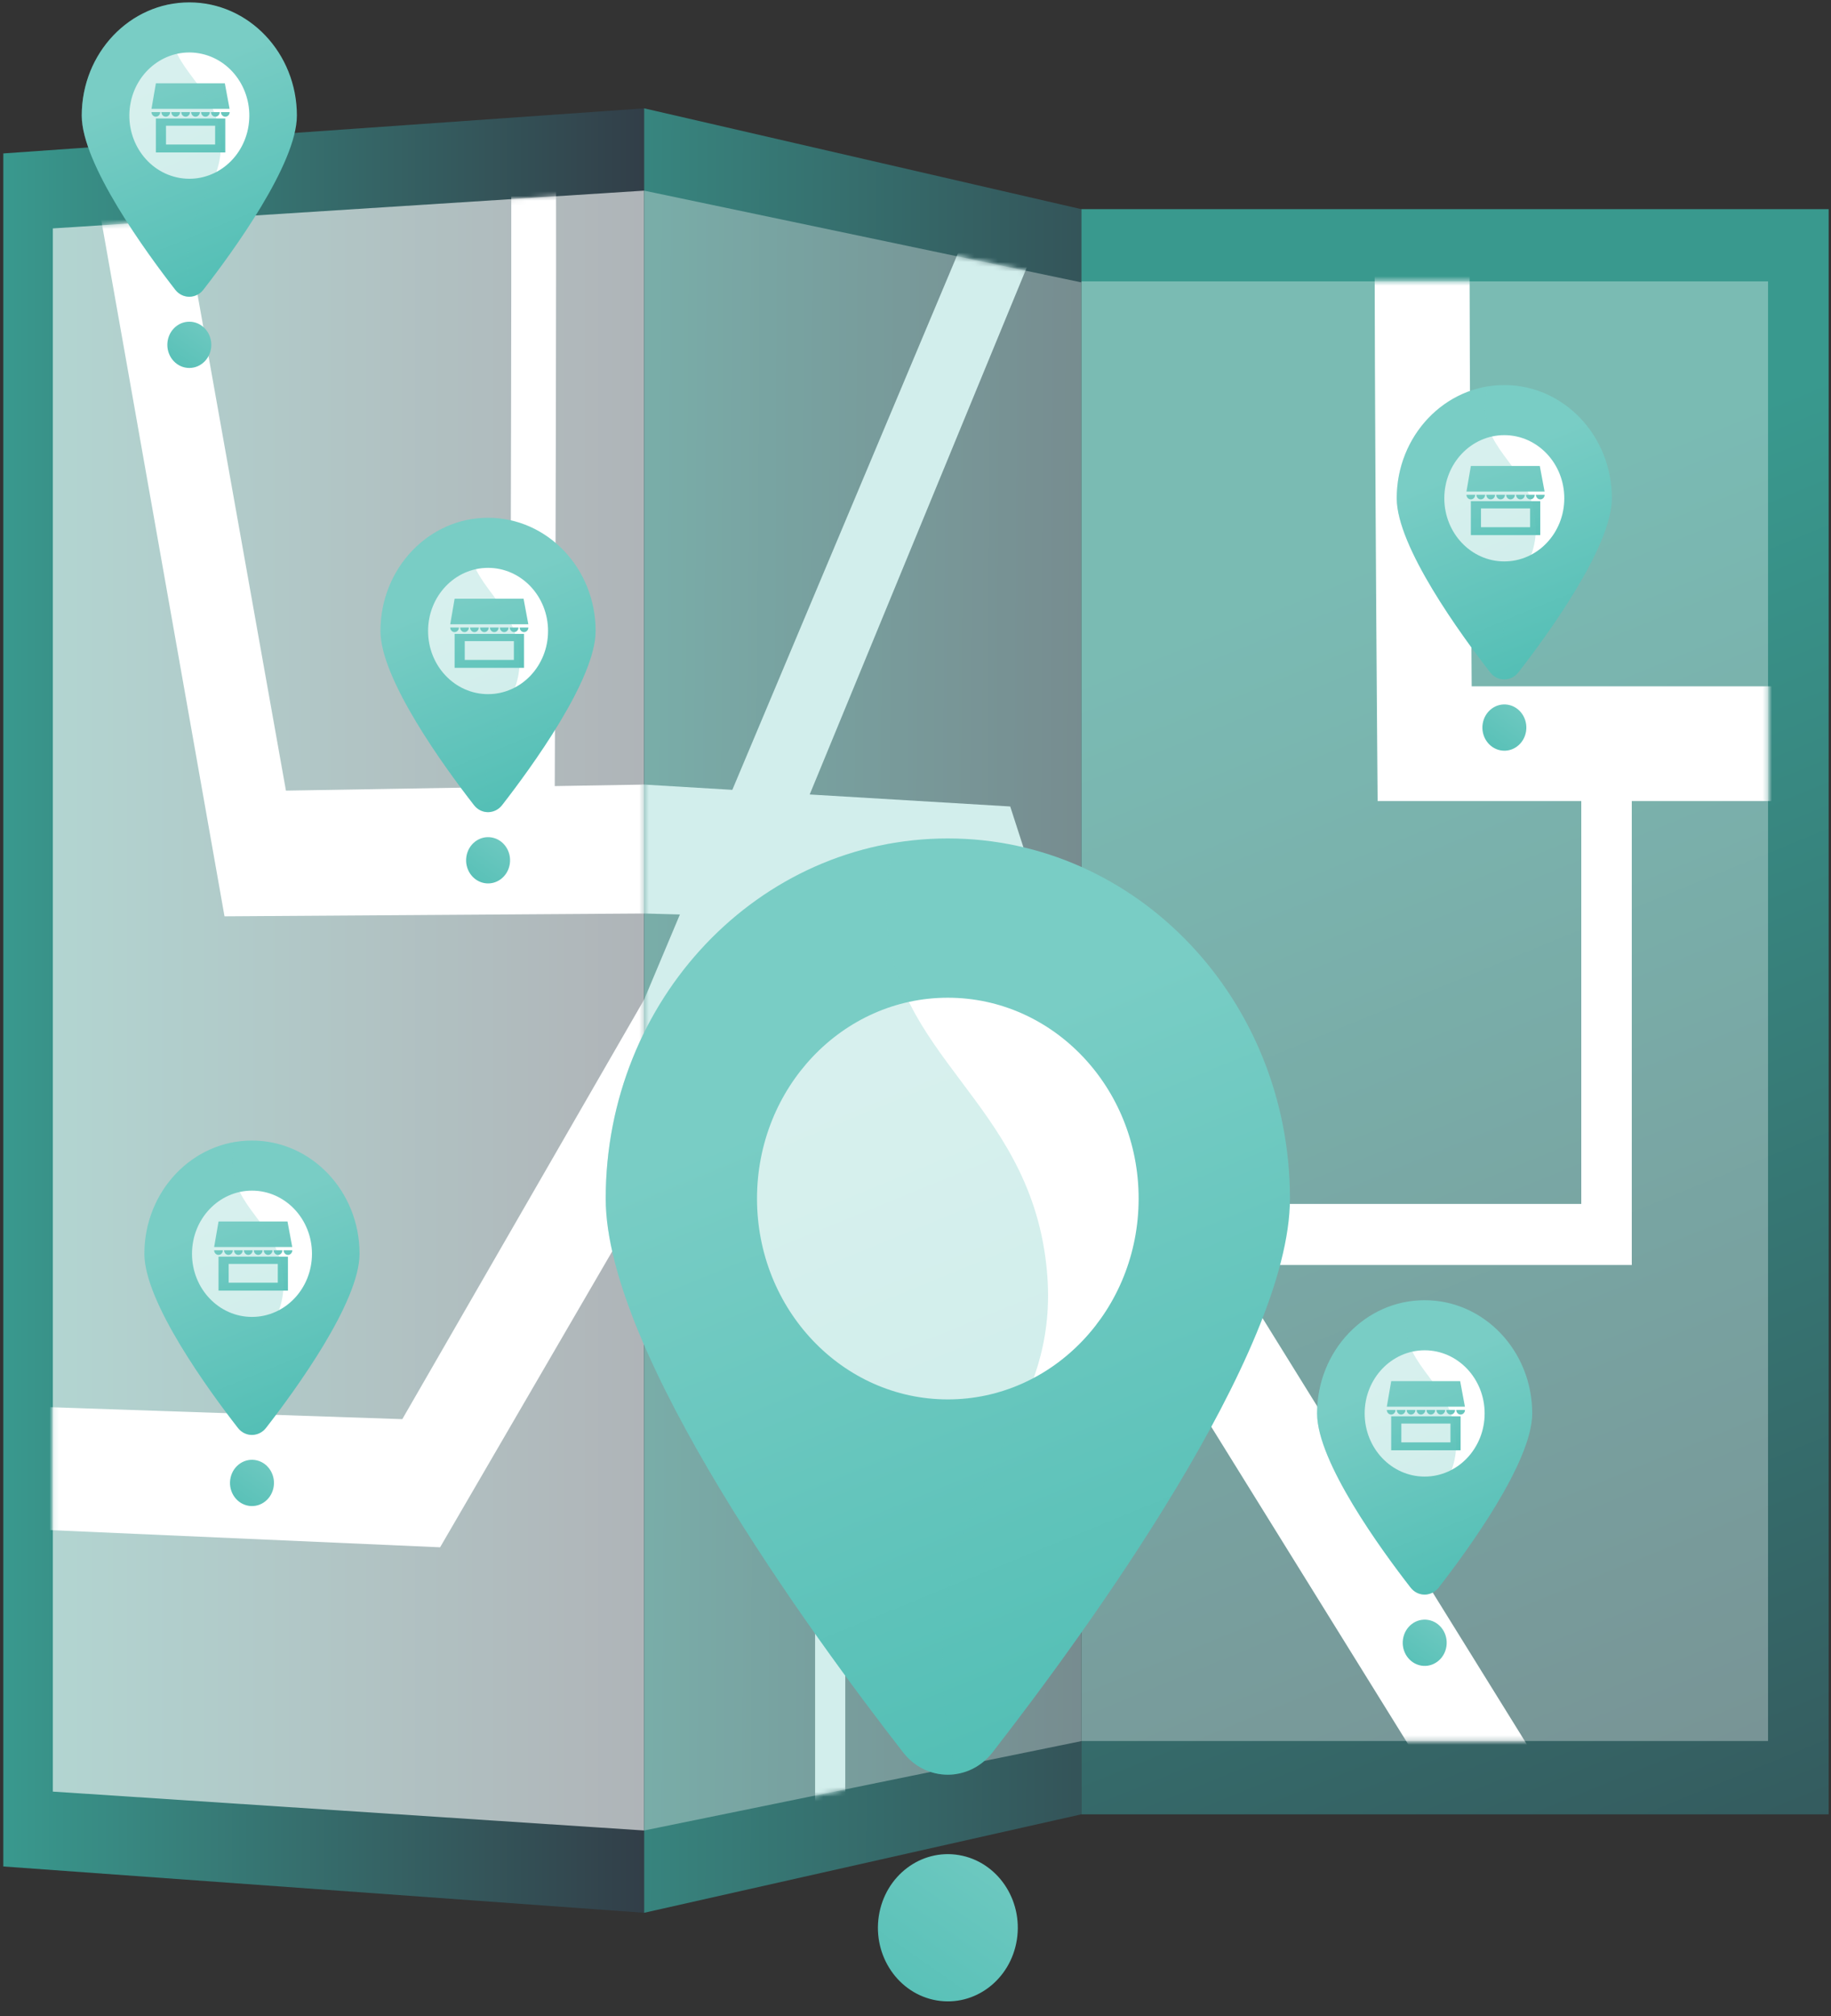 <svg width="388" height="427" viewBox="0 0 388 427" fill="none" xmlns="http://www.w3.org/2000/svg">
<rect x="0" y="0" width="388" height="427" fill="#333333" stroke="none"/>
<path d="M136.5 405.095L0.702 395.287V32.493L136.5 22.945V405.095Z" fill="url(#paint0_linear_825_1116)"/>
<path opacity="0.61" d="M11.199 379.431V48.371L136.5 40.376V387.666L11.199 379.431Z" fill="white"/>
<mask id="mask0_825_1116" style="mask-type:luminance" maskUnits="userSpaceOnUse" x="11" y="40" width="126" height="348">
<path d="M11.199 379.431V48.371L136.5 40.376V387.666L11.199 379.431Z" fill="white"/>
</mask>
<g mask="url(#mask0_825_1116)">
<path d="M508.268 126.354L373.518 130.111C373.07 59.868 372.699 -40.501 373.43 -49.815C373.393 -49.341 373.143 -46.833 371.848 -44.003L353.995 -58.663C352.082 -54.44 352.024 -50.909 351.868 -41.471C351.779 -36.117 351.718 -28.429 351.686 -18.625C351.63 -2.217 351.652 20.431 351.749 48.689C351.913 96.763 352.247 145.114 352.25 145.596L352.352 160.204L398.578 159.386V264.615L311.399 263.04L259.313 164.084L187.763 165.293L283.863 0.156L268.663 -17.474L163.018 165.711L117.556 166.48C117.621 149.866 117.725 120.331 117.788 90.92C117.844 64.942 117.856 44.143 117.823 29.102C117.76 -0.89 117.643 -1.233 116.999 -3.134L108.507 3.978C108.169 2.973 108.094 2.124 108.082 1.963C108.527 8.203 108.329 99.291 108.063 166.639L60.592 167.441C51.97 119.023 31.811 5.887 31.134 2.761L15.322 12.286L15.283 12.1C16.145 16.475 33.961 117.065 45.862 184.374L47.575 194.062L147.052 193.393L85.25 300.554L-36.038 296.445V321.995L93.258 327.692L171.507 193.23L249.41 192.707L285.862 262.577L189.553 260.838V459.313L199.641 460.229V275.887L293.959 278.102L389.078 460.427L406.589 443.883L319.646 278.705L410.274 280.832V159.177L508.27 157.442V126.349L508.268 126.354Z" fill="white"/>
</g>
<path d="M229.124 384.249H387.503L387.503 44.296H229.124L229.124 384.249Z" fill="url(#paint1_linear_825_1116)"/>
<path opacity="0.33" d="M374.66 368.72V59.591L229.123 59.591L229.123 368.72H374.66Z" fill="white"/>
<mask id="mask1_825_1116" style="mask-type:luminance" maskUnits="userSpaceOnUse" x="229" y="59" width="146" height="310">
<path d="M374.66 368.72V59.591L229.123 59.591L229.123 368.72H374.66Z" fill="white"/>
</mask>
<g mask="url(#mask1_825_1116)">
<path d="M432.244 145.346H311.858C311.438 87.881 311.091 5.759 311.775 -1.807C311.741 -1.423 311.506 0.61 310.294 2.834L293.487 -10.525C291.672 -7.192 291.618 -4.287 291.47 3.477C291.386 7.884 291.329 14.213 291.296 22.289C291.244 35.806 291.264 54.469 291.356 77.757C291.512 117.372 291.828 157.217 291.832 157.616L291.929 169.651H335.081V254.977H252.534L200.766 171.553H126.436L225.403 33.589L210.199 17.671L99.813 171.553H49.617C49.688 156.661 49.805 130.189 49.877 103.826C49.94 80.542 49.953 61.899 49.917 48.417C49.846 21.529 49.715 21.214 48.991 19.462L39.42 25.244C39.036 24.316 38.953 23.547 38.939 23.402C39.442 29.047 39.218 110.972 38.917 171.553H-15.757C-25.901 126.917 -40.506 62.535 -41.318 59.589L-58 68.128L-56.484 84.531C-55.439 88.671 -47.309 124.515 -33.129 186.925L-31.098 195.86H82.377L12.889 292.728H-41.055L-40.114 317.035H22.076L109 195.86H190.704L227.389 254.979H128.343V428.218H139.044V267.908H235.412L326.323 414.409L342.42 399.83L260.557 267.908H345.782V169.655H432.244V145.348V145.346Z" fill="white"/>
</g>
<path d="M229.122 384.249L136.5 405.095V22.945L229.122 44.295V384.249Z" fill="url(#paint2_linear_825_1116)"/>
<g style="mix-blend-mode:soft-light" opacity="0.33">
<path d="M136.5 387.666V40.376L229.122 59.8V368.744L136.5 387.666Z" fill="white"/>
</g>
<mask id="mask2_825_1116" style="mask-type:luminance" maskUnits="userSpaceOnUse" x="136" y="40" width="94" height="348">
<path d="M136.5 387.666V40.376L229.122 59.8V368.744L136.5 387.666Z" fill="white"/>
</mask>
<g mask="url(#mask2_825_1116)">
<path d="M321.687 154.287L269.818 149.365C269.623 95.032 269.462 17.37 269.779 10.309C269.764 10.668 269.654 12.558 269.091 14.497L261.17 -0.541C260.305 2.387 260.278 5.162 260.208 12.577C260.167 16.786 260.14 22.841 260.125 30.573C260.099 43.515 260.11 61.393 260.154 83.71C260.229 121.667 260.38 159.838 260.381 160.219L260.427 171.746L280.455 172.994V252.403L241.107 254.448L214.072 170.797L171.581 168.257L227.183 33.341L219.146 15.254L155.185 167.277L122.377 165.316C122.427 148.307 122.506 118.077 122.554 87.974C122.597 61.388 122.605 40.099 122.581 24.695C122.534 -6.026 122.444 -6.409 121.952 -8.54L115.389 -3.609C115.124 -4.745 115.066 -5.647 115.058 -5.817C115.406 0.774 115.25 95.106 115.043 164.876L75.498 162.513C67.759 107.795 48.919 -25.308 48.267 -29.136L32.683 -23.558L32.644 -23.79C33.511 -18.348 50.979 102.813 62.161 180.514L63.74 191.486L144.077 193.672L96.658 306.376L-23.303 318.675V351.184L103.235 334.093L160.915 194.131L208.583 195.429L228.216 255.118L172.726 258.002V444.221L179.116 442.406V271.457L232.378 267.767L276.479 401.834L283.747 386.4L245.122 266.886L285.246 264.106V173.296L321.683 175.567V154.289L321.687 154.287Z" fill="#D2EEEC"/>
</g>
<path d="M62.911 24.482C62.911 34.728 49.266 53.427 43.09 61.365C41.554 63.34 38.681 63.34 37.144 61.365C30.968 53.427 17.324 34.73 17.324 24.482C17.324 11.238 27.529 0.503 40.118 0.503C52.708 0.503 62.913 11.238 62.913 24.482H62.911Z" fill="url(#paint3_linear_825_1116)"/>
<path d="M52.669 26.63C53.794 19.339 49.088 12.47 42.158 11.287C35.229 10.104 28.699 15.054 27.574 22.344C26.449 29.634 31.155 36.503 38.085 37.687C45.015 38.87 51.544 33.92 52.669 26.63Z" fill="white"/>
<path d="M40.118 77.93C42.691 77.93 44.776 75.736 44.776 73.03C44.776 70.323 42.691 68.129 40.118 68.129C37.546 68.129 35.46 70.323 35.46 73.03C35.46 75.736 37.546 77.93 40.118 77.93Z" fill="url(#paint4_linear_825_1116)"/>
<path d="M33.023 24.716C33.533 24.716 33.948 24.282 33.948 23.744H32.101C32.101 24.28 32.514 24.716 33.025 24.716H33.023Z" fill="url(#paint5_linear_825_1116)"/>
<path d="M47.644 17.642H33.032L32.101 23.054H48.651L47.644 17.642Z" fill="url(#paint6_linear_825_1116)"/>
<path d="M35.127 24.716C35.637 24.716 36.052 24.282 36.052 23.744H34.204C34.204 24.28 34.617 24.716 35.129 24.716H35.127Z" fill="url(#paint7_linear_825_1116)"/>
<path d="M37.229 24.716C37.739 24.716 38.154 24.282 38.154 23.744H36.306C36.306 24.28 36.719 24.716 37.231 24.716H37.229Z" fill="url(#paint8_linear_825_1116)"/>
<path d="M39.333 24.716C39.843 24.716 40.258 24.282 40.258 23.744H38.41C38.41 24.28 38.823 24.716 39.335 24.716H39.333Z" fill="url(#paint9_linear_825_1116)"/>
<path d="M47.742 24.716C47.232 24.716 46.817 24.282 46.817 23.744H48.665C48.665 24.28 48.252 24.716 47.74 24.716H47.742Z" fill="url(#paint10_linear_825_1116)"/>
<path d="M45.64 24.716C45.13 24.716 44.715 24.282 44.715 23.744H46.563C46.563 24.28 46.15 24.716 45.638 24.716H45.64Z" fill="url(#paint11_linear_825_1116)"/>
<path d="M43.538 24.716C43.028 24.716 42.613 24.282 42.613 23.744H44.461C44.461 24.28 44.048 24.716 43.536 24.716H43.538Z" fill="url(#paint12_linear_825_1116)"/>
<path d="M41.434 24.716C40.924 24.716 40.509 24.282 40.509 23.744H42.357C42.357 24.28 41.944 24.716 41.432 24.716H41.434Z" fill="url(#paint13_linear_825_1116)"/>
<path d="M33.028 25.092V32.282H47.739V25.092H33.028ZM45.589 30.607H35.176V26.628H45.589V30.607Z" fill="url(#paint14_linear_825_1116)"/>
<g style="mix-blend-mode:multiply" opacity="0.3">
<path d="M40.018 51.517C41.464 41.498 47.754 38.291 46.673 28.832C45.427 17.923 36.245 15.016 36.024 5.306C35.989 3.744 36.191 2.235 36.572 0.792C25.668 2.584 17.324 12.508 17.324 24.482C17.324 34.728 30.968 53.427 37.144 61.364C38.048 62.527 39.416 63.004 40.701 62.798C39.596 58.409 39.562 54.662 40.016 51.519L40.018 51.517Z" fill="url(#paint15_linear_825_1116)"/>
</g>
<path d="M126.217 133.636C126.217 143.882 112.572 162.58 106.396 170.518C104.86 172.494 101.986 172.494 100.45 170.518C94.274 162.58 80.629 143.884 80.629 133.636C80.629 120.392 90.835 109.656 103.424 109.656C116.013 109.656 126.218 120.392 126.218 133.636H126.217Z" fill="url(#paint16_linear_825_1116)"/>
<path d="M103.424 147.009C110.444 147.009 116.135 141.022 116.135 133.636C116.135 126.251 110.444 120.263 103.424 120.263C96.403 120.263 90.712 126.251 90.712 133.636C90.712 141.022 96.403 147.009 103.424 147.009Z" fill="white"/>
<path d="M108.027 182.98C108.439 180.309 106.715 177.791 104.175 177.358C101.636 176.924 99.243 178.738 98.831 181.41C98.419 184.081 100.143 186.598 102.682 187.032C105.222 187.466 107.615 185.651 108.027 182.98Z" fill="url(#paint17_linear_825_1116)"/>
<path d="M96.329 133.87C96.839 133.87 97.253 133.436 97.253 132.898H95.406C95.406 133.434 95.819 133.87 96.331 133.87H96.329Z" fill="url(#paint18_linear_825_1116)"/>
<path d="M110.949 126.798H96.337L95.406 132.208H111.957L110.949 126.798Z" fill="url(#paint19_linear_825_1116)"/>
<path d="M98.433 133.87C98.943 133.87 99.357 133.436 99.357 132.898H97.51C97.51 133.434 97.923 133.87 98.434 133.87H98.433Z" fill="url(#paint20_linear_825_1116)"/>
<path d="M100.535 133.87C101.045 133.87 101.459 133.436 101.459 132.898H99.612C99.612 133.434 100.025 133.87 100.537 133.87H100.535Z" fill="url(#paint21_linear_825_1116)"/>
<path d="M102.639 133.87C103.148 133.87 103.563 133.436 103.563 132.898H101.716C101.716 133.434 102.129 133.87 102.64 133.87H102.639Z" fill="url(#paint22_linear_825_1116)"/>
<path d="M111.048 133.87C110.538 133.87 110.123 133.436 110.123 132.898H111.97C111.97 133.434 111.557 133.87 111.046 133.87H111.048Z" fill="url(#paint23_linear_825_1116)"/>
<path d="M108.945 133.87C108.436 133.87 108.021 133.436 108.021 132.898H109.868C109.868 133.434 109.455 133.87 108.944 133.87H108.945Z" fill="url(#paint24_linear_825_1116)"/>
<path d="M106.843 133.87C106.333 133.87 105.919 133.436 105.919 132.898H107.766C107.766 133.434 107.353 133.87 106.841 133.87H106.843Z" fill="url(#paint25_linear_825_1116)"/>
<path d="M104.739 133.87C104.229 133.87 103.815 133.436 103.815 132.898H105.662C105.662 133.434 105.249 133.87 104.737 133.87H104.739Z" fill="url(#paint26_linear_825_1116)"/>
<path d="M96.334 134.246V141.436H111.044V134.246H96.334ZM108.894 139.761H98.482V135.781H108.894V139.761Z" fill="url(#paint27_linear_825_1116)"/>
<g style="mix-blend-mode:multiply" opacity="0.3">
<path d="M103.324 160.673C104.77 150.654 111.059 147.447 109.979 137.988C108.733 127.078 99.551 124.171 99.33 114.462C99.294 112.899 99.496 111.391 99.877 109.948C88.974 111.739 80.629 121.663 80.629 133.638C80.629 143.884 94.274 162.582 100.45 170.52C101.354 171.682 102.722 172.159 104.007 171.954C102.902 167.565 102.868 163.818 103.322 160.675L103.324 160.673Z" fill="url(#paint28_linear_825_1116)"/>
</g>
<path d="M324.685 299.343C324.685 309.589 311.04 328.288 304.864 336.225C303.328 338.201 300.454 338.201 298.918 336.225C292.742 328.288 279.098 309.591 279.098 299.343C279.098 286.099 289.303 275.363 301.892 275.363C314.482 275.363 324.687 286.099 324.687 299.343H324.685Z" fill="url(#paint29_linear_825_1116)"/>
<path d="M301.892 312.716C308.913 312.716 314.604 306.729 314.604 299.343C314.604 291.958 308.913 285.97 301.892 285.97C294.872 285.97 289.18 291.958 289.18 299.343C289.18 306.729 294.872 312.716 301.892 312.716Z" fill="white"/>
<path d="M306.503 348.696C306.915 346.024 305.191 343.507 302.651 343.074C300.112 342.64 297.719 344.454 297.307 347.126C296.895 349.797 298.619 352.314 301.159 352.748C303.698 353.181 306.091 351.367 306.503 348.696Z" fill="url(#paint30_linear_825_1116)"/>
<path d="M294.797 299.579C295.307 299.579 295.722 299.145 295.722 298.607H293.874C293.874 299.143 294.287 299.579 294.799 299.579H294.797Z" fill="url(#paint31_linear_825_1116)"/>
<path d="M309.417 292.505H294.806L293.874 297.915H310.425L309.417 292.505Z" fill="url(#paint32_linear_825_1116)"/>
<path d="M296.901 299.579C297.411 299.579 297.826 299.145 297.826 298.607H295.978C295.978 299.143 296.391 299.579 296.903 299.579H296.901Z" fill="url(#paint33_linear_825_1116)"/>
<path d="M299.003 299.579C299.513 299.579 299.928 299.145 299.928 298.607H298.081C298.081 299.143 298.494 299.579 299.005 299.579H299.003Z" fill="url(#paint34_linear_825_1116)"/>
<path d="M301.107 299.579C301.617 299.579 302.032 299.145 302.032 298.607H300.184C300.184 299.143 300.597 299.579 301.109 299.579H301.107Z" fill="url(#paint35_linear_825_1116)"/>
<path d="M309.516 299.579C309.006 299.579 308.591 299.145 308.591 298.607H310.439C310.439 299.143 310.026 299.579 309.514 299.579H309.516Z" fill="url(#paint36_linear_825_1116)"/>
<path d="M307.414 299.579C306.904 299.579 306.489 299.145 306.489 298.607H308.337C308.337 299.143 307.924 299.579 307.412 299.579H307.414Z" fill="url(#paint37_linear_825_1116)"/>
<path d="M305.311 299.579C304.801 299.579 304.387 299.145 304.387 298.607H306.234C306.234 299.143 305.821 299.579 305.31 299.579H305.311Z" fill="url(#paint38_linear_825_1116)"/>
<path d="M303.208 299.579C302.698 299.579 302.283 299.145 302.283 298.607H304.13C304.13 299.143 303.718 299.579 303.206 299.579H303.208Z" fill="url(#paint39_linear_825_1116)"/>
<path d="M294.802 299.953V307.143H309.513V299.953H294.802ZM307.363 305.468H296.95V301.489H307.363V305.468Z" fill="url(#paint40_linear_825_1116)"/>
<g style="mix-blend-mode:multiply" opacity="0.3">
<path d="M301.792 326.38C303.238 316.361 309.528 313.154 308.447 303.695C307.201 292.786 298.019 289.879 297.798 280.169C297.763 278.607 297.965 277.098 298.345 275.655C287.442 277.446 279.098 287.37 279.098 299.345C279.098 309.591 292.742 328.289 298.918 336.227C299.822 337.389 301.19 337.867 302.475 337.661C301.37 333.272 301.336 329.525 301.79 326.382L301.792 326.38Z" fill="url(#paint41_linear_825_1116)"/>
</g>
<path d="M341.564 105.528C341.564 115.774 327.919 134.473 321.743 142.411C320.207 144.386 317.333 144.386 315.797 142.411C309.621 134.473 295.977 115.776 295.977 105.528C295.977 92.284 306.182 81.549 318.771 81.549C331.36 81.549 341.566 92.284 341.566 105.528H341.564Z" fill="url(#paint42_linear_825_1116)"/>
<path d="M318.771 118.901C325.791 118.901 331.483 112.914 331.483 105.528C331.483 98.143 325.791 92.156 318.771 92.156C311.75 92.156 306.059 98.143 306.059 105.528C306.059 112.914 311.75 118.901 318.771 118.901Z" fill="white"/>
<path d="M323.385 154.872C323.797 152.201 322.072 149.684 319.533 149.25C316.994 148.817 314.601 150.631 314.189 153.302C313.777 155.974 315.501 158.491 318.04 158.924C320.58 159.358 322.972 157.544 323.385 154.872Z" fill="url(#paint43_linear_825_1116)"/>
<path d="M311.676 105.763C312.186 105.763 312.6 105.328 312.6 104.79H310.753C310.753 105.326 311.166 105.763 311.678 105.763H311.676Z" fill="url(#paint44_linear_825_1116)"/>
<path d="M326.294 98.688H311.684L310.753 104.1H327.304L326.294 98.688Z" fill="url(#paint45_linear_825_1116)"/>
<path d="M313.78 105.763C314.29 105.763 314.704 105.328 314.704 104.79H312.857C312.857 105.326 313.27 105.763 313.781 105.763H313.78Z" fill="url(#paint46_linear_825_1116)"/>
<path d="M315.882 105.763C316.392 105.763 316.806 105.328 316.806 104.79H314.959C314.959 105.326 315.372 105.763 315.884 105.763H315.882Z" fill="url(#paint47_linear_825_1116)"/>
<path d="M317.984 105.763C318.494 105.763 318.909 105.328 318.909 104.79H317.062C317.062 105.326 317.474 105.763 317.986 105.763H317.984Z" fill="url(#paint48_linear_825_1116)"/>
<path d="M326.395 105.763C325.885 105.763 325.47 105.328 325.47 104.79H327.318C327.318 105.326 326.905 105.763 326.393 105.763H326.395Z" fill="url(#paint49_linear_825_1116)"/>
<path d="M324.293 105.763C323.783 105.763 323.368 105.328 323.368 104.79H325.215C325.215 105.326 324.802 105.763 324.291 105.763H324.293Z" fill="url(#paint50_linear_825_1116)"/>
<path d="M322.189 105.763C321.679 105.763 321.264 105.328 321.264 104.79H323.111C323.111 105.326 322.698 105.763 322.187 105.763H322.189Z" fill="url(#paint51_linear_825_1116)"/>
<path d="M320.087 105.763C319.577 105.763 319.162 105.328 319.162 104.79H321.009C321.009 105.326 320.596 105.763 320.085 105.763H320.087Z" fill="url(#paint52_linear_825_1116)"/>
<path d="M311.681 106.138V113.329H326.391V106.138H311.681ZM324.241 111.653H313.829V107.674H324.241V111.653Z" fill="url(#paint53_linear_825_1116)"/>
<g style="mix-blend-mode:multiply" opacity="0.3">
<path d="M318.669 132.563C320.115 122.545 326.405 119.337 325.324 109.878C324.078 98.969 314.896 96.062 314.675 86.353C314.64 84.79 314.842 83.281 315.223 81.838C304.319 83.63 295.975 93.554 295.975 105.528C295.975 115.774 309.62 134.473 315.795 142.411C316.699 143.573 318.067 144.05 319.352 143.844C318.248 139.455 318.214 135.708 318.667 132.565L318.669 132.563Z" fill="url(#paint54_linear_825_1116)"/>
</g>
<path d="M273.347 253.837C273.347 286.426 229.947 345.896 210.307 371.141C205.419 377.423 196.283 377.423 191.395 371.141C171.755 345.897 128.355 286.426 128.355 253.837C128.355 211.716 160.812 177.569 200.853 177.569C240.893 177.569 273.35 211.714 273.35 253.837H273.347Z" fill="url(#paint55_linear_825_1116)"/>
<path d="M200.849 296.372C223.179 296.372 241.282 277.328 241.282 253.837C241.282 230.345 223.179 211.301 200.849 211.301C178.518 211.301 160.416 230.345 160.416 253.837C160.416 277.328 178.518 296.372 200.849 296.372Z" fill="white"/>
<path d="M215.484 410.764C216.796 402.266 211.31 394.258 203.231 392.878C195.153 391.499 187.54 397.27 186.229 405.769C184.918 414.267 190.404 422.275 198.482 423.655C206.561 425.034 214.173 419.263 215.484 410.764Z" fill="url(#paint56_linear_825_1116)"/>
<g style="mix-blend-mode:multiply" opacity="0.3">
<path d="M200.528 339.826C205.128 307.96 225.13 297.761 221.696 267.672C217.736 232.973 188.53 223.73 187.826 192.846C187.712 187.874 188.356 183.079 189.568 178.488C154.886 184.188 128.349 215.749 128.349 253.835C128.349 286.425 171.749 345.894 191.39 371.139C194.267 374.836 198.616 376.356 202.703 375.7C199.189 361.743 199.081 349.825 200.524 339.824L200.528 339.826Z" fill="url(#paint57_linear_825_1116)"/>
</g>
<path d="M76.19 265.531C76.19 275.776 62.546 294.475 56.37 302.413C54.834 304.388 51.96 304.388 50.423 302.413C44.248 294.475 30.603 275.778 30.603 265.531C30.603 252.287 40.808 241.551 53.398 241.551C65.987 241.551 76.192 252.287 76.192 265.531H76.19Z" fill="url(#paint58_linear_825_1116)"/>
<path d="M53.398 278.903C60.418 278.903 66.109 272.916 66.109 265.531C66.109 258.145 60.418 252.158 53.398 252.158C46.377 252.158 40.686 258.145 40.686 265.531C40.686 272.916 46.377 278.903 53.398 278.903Z" fill="white"/>
<path d="M57.93 315.185C58.521 312.551 56.97 309.912 54.466 309.29C51.962 308.669 49.454 310.3 48.863 312.934C48.272 315.568 49.822 318.207 52.326 318.829C54.83 319.451 57.339 317.819 57.93 315.185Z" fill="url(#paint59_linear_825_1116)"/>
<path d="M46.302 265.767C46.812 265.767 47.227 265.332 47.227 264.794H45.38C45.38 265.33 45.793 265.767 46.304 265.767H46.302Z" fill="url(#paint60_linear_825_1116)"/>
<path d="M60.921 258.692H46.311L45.378 264.102H61.93L60.921 258.692Z" fill="url(#paint61_linear_825_1116)"/>
<path d="M48.405 265.767C48.915 265.767 49.329 265.332 49.329 264.794H47.482C47.482 265.33 47.895 265.767 48.406 265.767H48.405Z" fill="url(#paint62_linear_825_1116)"/>
<path d="M50.509 265.767C51.019 265.767 51.433 265.332 51.433 264.794H49.586C49.586 265.33 49.999 265.767 50.51 265.767H50.509Z" fill="url(#paint63_linear_825_1116)"/>
<path d="M52.611 265.767C53.121 265.767 53.535 265.332 53.535 264.794H51.688C51.688 265.33 52.101 265.767 52.612 265.767H52.611Z" fill="url(#paint64_linear_825_1116)"/>
<path d="M61.021 265.767C60.512 265.767 60.097 265.332 60.097 264.794H61.944C61.944 265.33 61.531 265.767 61.02 265.767H61.021Z" fill="url(#paint65_linear_825_1116)"/>
<path d="M58.919 265.767C58.409 265.767 57.995 265.332 57.995 264.794H59.842C59.842 265.33 59.429 265.767 58.917 265.767H58.919Z" fill="url(#paint66_linear_825_1116)"/>
<path d="M56.815 265.767C56.306 265.767 55.891 265.332 55.891 264.794H57.738C57.738 265.33 57.325 265.767 56.814 265.767H56.815Z" fill="url(#paint67_linear_825_1116)"/>
<path d="M54.713 265.767C54.203 265.767 53.789 265.332 53.789 264.794H55.636C55.636 265.33 55.223 265.767 54.711 265.767H54.713Z" fill="url(#paint68_linear_825_1116)"/>
<path d="M46.308 266.14V273.331H61.018V266.14H46.308ZM58.868 271.656H48.456V267.676H58.868V271.656Z" fill="url(#paint69_linear_825_1116)"/>
<g style="mix-blend-mode:multiply" opacity="0.3">
<path d="M53.296 292.567C54.742 282.549 61.032 279.341 59.951 269.882C58.705 258.973 49.523 256.066 49.302 246.357C49.266 244.794 49.469 243.285 49.849 241.842C38.946 243.634 30.602 253.558 30.602 265.532C30.602 275.778 44.246 294.477 50.422 302.415C51.326 303.577 52.694 304.054 53.979 303.848C52.874 299.459 52.84 295.712 53.294 292.569L53.296 292.567Z" fill="url(#paint70_linear_825_1116)"/>
</g>
<defs>
<linearGradient id="paint0_linear_825_1116" x1="0.702" y1="214.021" x2="136.5" y2="214.021" gradientUnits="userSpaceOnUse">
<stop stop-color="#39998E"/>
<stop offset="1" stop-color="#323E48"/>
</linearGradient>
<linearGradient id="paint1_linear_825_1116" x1="275.318" y1="124.865" x2="432.765" y2="510.37" gradientUnits="userSpaceOnUse">
<stop stop-color="#39998E"/>
<stop offset="1" stop-color="#323E48"/>
</linearGradient>
<linearGradient id="paint2_linear_825_1116" x1="98.75" y1="213.779" x2="270.292" y2="214.768" gradientUnits="userSpaceOnUse">
<stop stop-color="#39998E"/>
<stop offset="1" stop-color="#323E48"/>
</linearGradient>
<linearGradient id="paint3_linear_825_1116" x1="37.178" y1="15.776" x2="62.231" y2="77.12" gradientUnits="userSpaceOnUse">
<stop stop-color="#79CDC5"/>
<stop offset="1" stop-color="#42B8AE"/>
</linearGradient>
<linearGradient id="paint4_linear_825_1116" x1="46.092" y1="63.488" x2="30.11" y2="86.55" gradientUnits="userSpaceOnUse">
<stop stop-color="#79CDC5"/>
<stop offset="1" stop-color="#42B8AE"/>
</linearGradient>
<linearGradient id="paint5_linear_825_1116" x1="31.414" y1="18.05" x2="42.052" y2="52.461" gradientUnits="userSpaceOnUse">
<stop stop-color="#79CDC5"/>
<stop offset="1" stop-color="#42B8AE"/>
</linearGradient>
<linearGradient id="paint6_linear_825_1116" x1="38.39" y1="15.043" x2="57.526" y2="76.946" gradientUnits="userSpaceOnUse">
<stop stop-color="#79CDC5"/>
<stop offset="1" stop-color="#42B8AE"/>
</linearGradient>
<linearGradient id="paint7_linear_825_1116" x1="33.349" y1="17.453" x2="43.987" y2="51.862" gradientUnits="userSpaceOnUse">
<stop stop-color="#79CDC5"/>
<stop offset="1" stop-color="#42B8AE"/>
</linearGradient>
<linearGradient id="paint8_linear_825_1116" x1="35.285" y1="16.854" x2="45.923" y2="51.263" gradientUnits="userSpaceOnUse">
<stop stop-color="#79CDC5"/>
<stop offset="1" stop-color="#42B8AE"/>
</linearGradient>
<linearGradient id="paint9_linear_825_1116" x1="37.221" y1="16.255" x2="47.858" y2="50.666" gradientUnits="userSpaceOnUse">
<stop stop-color="#79CDC5"/>
<stop offset="1" stop-color="#42B8AE"/>
</linearGradient>
<linearGradient id="paint10_linear_825_1116" x1="44.962" y1="13.861" x2="55.599" y2="48.272" gradientUnits="userSpaceOnUse">
<stop stop-color="#79CDC5"/>
<stop offset="1" stop-color="#42B8AE"/>
</linearGradient>
<linearGradient id="paint11_linear_825_1116" x1="43.026" y1="14.46" x2="53.664" y2="48.871" gradientUnits="userSpaceOnUse">
<stop stop-color="#79CDC5"/>
<stop offset="1" stop-color="#42B8AE"/>
</linearGradient>
<linearGradient id="paint12_linear_825_1116" x1="41.091" y1="15.059" x2="51.728" y2="49.468" gradientUnits="userSpaceOnUse">
<stop stop-color="#79CDC5"/>
<stop offset="1" stop-color="#42B8AE"/>
</linearGradient>
<linearGradient id="paint13_linear_825_1116" x1="39.155" y1="15.658" x2="49.792" y2="50.067" gradientUnits="userSpaceOnUse">
<stop stop-color="#79CDC5"/>
<stop offset="1" stop-color="#42B8AE"/>
</linearGradient>
<linearGradient id="paint14_linear_825_1116" x1="36.935" y1="16.343" x2="47.573" y2="50.754" gradientUnits="userSpaceOnUse">
<stop stop-color="#79CDC5"/>
<stop offset="1" stop-color="#42B8AE"/>
</linearGradient>
<linearGradient id="paint15_linear_825_1116" x1="28.958" y1="19.133" x2="54.013" y2="80.477" gradientUnits="userSpaceOnUse">
<stop stop-color="#79CDC5"/>
<stop offset="1" stop-color="#42B8AE"/>
</linearGradient>
<linearGradient id="paint16_linear_825_1116" x1="100.484" y1="124.931" x2="125.537" y2="186.273" gradientUnits="userSpaceOnUse">
<stop stop-color="#79CDC5"/>
<stop offset="1" stop-color="#42B8AE"/>
</linearGradient>
<linearGradient id="paint17_linear_825_1116" x1="109.412" y1="172.648" x2="93.43" y2="195.71" gradientUnits="userSpaceOnUse">
<stop stop-color="#79CDC5"/>
<stop offset="1" stop-color="#42B8AE"/>
</linearGradient>
<linearGradient id="paint18_linear_825_1116" x1="94.719" y1="127.205" x2="105.357" y2="161.615" gradientUnits="userSpaceOnUse">
<stop stop-color="#79CDC5"/>
<stop offset="1" stop-color="#42B8AE"/>
</linearGradient>
<linearGradient id="paint19_linear_825_1116" x1="101.696" y1="124.196" x2="120.832" y2="186.1" gradientUnits="userSpaceOnUse">
<stop stop-color="#79CDC5"/>
<stop offset="1" stop-color="#42B8AE"/>
</linearGradient>
<linearGradient id="paint20_linear_825_1116" x1="96.655" y1="126.606" x2="107.293" y2="161.016" gradientUnits="userSpaceOnUse">
<stop stop-color="#79CDC5"/>
<stop offset="1" stop-color="#42B8AE"/>
</linearGradient>
<linearGradient id="paint21_linear_825_1116" x1="98.591" y1="126.007" x2="109.229" y2="160.417" gradientUnits="userSpaceOnUse">
<stop stop-color="#79CDC5"/>
<stop offset="1" stop-color="#42B8AE"/>
</linearGradient>
<linearGradient id="paint22_linear_825_1116" x1="100.526" y1="125.409" x2="111.164" y2="159.82" gradientUnits="userSpaceOnUse">
<stop stop-color="#79CDC5"/>
<stop offset="1" stop-color="#42B8AE"/>
</linearGradient>
<linearGradient id="paint23_linear_825_1116" x1="108.267" y1="123.016" x2="118.905" y2="157.426" gradientUnits="userSpaceOnUse">
<stop stop-color="#79CDC5"/>
<stop offset="1" stop-color="#42B8AE"/>
</linearGradient>
<linearGradient id="paint24_linear_825_1116" x1="106.332" y1="123.615" x2="116.97" y2="158.025" gradientUnits="userSpaceOnUse">
<stop stop-color="#79CDC5"/>
<stop offset="1" stop-color="#42B8AE"/>
</linearGradient>
<linearGradient id="paint25_linear_825_1116" x1="104.396" y1="124.212" x2="115.034" y2="158.622" gradientUnits="userSpaceOnUse">
<stop stop-color="#79CDC5"/>
<stop offset="1" stop-color="#42B8AE"/>
</linearGradient>
<linearGradient id="paint26_linear_825_1116" x1="102.46" y1="124.811" x2="113.098" y2="159.221" gradientUnits="userSpaceOnUse">
<stop stop-color="#79CDC5"/>
<stop offset="1" stop-color="#42B8AE"/>
</linearGradient>
<linearGradient id="paint27_linear_825_1116" x1="100.241" y1="125.498" x2="110.879" y2="159.907" gradientUnits="userSpaceOnUse">
<stop stop-color="#79CDC5"/>
<stop offset="1" stop-color="#42B8AE"/>
</linearGradient>
<linearGradient id="paint28_linear_825_1116" x1="92.264" y1="128.287" x2="117.319" y2="189.631" gradientUnits="userSpaceOnUse">
<stop stop-color="#79CDC5"/>
<stop offset="1" stop-color="#42B8AE"/>
</linearGradient>
<linearGradient id="paint29_linear_825_1116" x1="298.952" y1="290.638" x2="324.005" y2="351.98" gradientUnits="userSpaceOnUse">
<stop stop-color="#79CDC5"/>
<stop offset="1" stop-color="#42B8AE"/>
</linearGradient>
<linearGradient id="paint30_linear_825_1116" x1="307.895" y1="338.355" x2="291.913" y2="361.417" gradientUnits="userSpaceOnUse">
<stop stop-color="#79CDC5"/>
<stop offset="1" stop-color="#42B8AE"/>
</linearGradient>
<linearGradient id="paint31_linear_825_1116" x1="293.188" y1="292.913" x2="303.825" y2="327.321" gradientUnits="userSpaceOnUse">
<stop stop-color="#79CDC5"/>
<stop offset="1" stop-color="#42B8AE"/>
</linearGradient>
<linearGradient id="paint32_linear_825_1116" x1="300.164" y1="289.904" x2="319.3" y2="351.807" gradientUnits="userSpaceOnUse">
<stop stop-color="#79CDC5"/>
<stop offset="1" stop-color="#42B8AE"/>
</linearGradient>
<linearGradient id="paint33_linear_825_1116" x1="295.123" y1="292.314" x2="305.761" y2="326.723" gradientUnits="userSpaceOnUse">
<stop stop-color="#79CDC5"/>
<stop offset="1" stop-color="#42B8AE"/>
</linearGradient>
<linearGradient id="paint34_linear_825_1116" x1="297.059" y1="291.715" x2="307.697" y2="326.124" gradientUnits="userSpaceOnUse">
<stop stop-color="#79CDC5"/>
<stop offset="1" stop-color="#42B8AE"/>
</linearGradient>
<linearGradient id="paint35_linear_825_1116" x1="298.995" y1="291.118" x2="309.632" y2="325.527" gradientUnits="userSpaceOnUse">
<stop stop-color="#79CDC5"/>
<stop offset="1" stop-color="#42B8AE"/>
</linearGradient>
<linearGradient id="paint36_linear_825_1116" x1="306.736" y1="288.724" x2="317.373" y2="323.133" gradientUnits="userSpaceOnUse">
<stop stop-color="#79CDC5"/>
<stop offset="1" stop-color="#42B8AE"/>
</linearGradient>
<linearGradient id="paint37_linear_825_1116" x1="304.8" y1="289.323" x2="315.438" y2="323.732" gradientUnits="userSpaceOnUse">
<stop stop-color="#79CDC5"/>
<stop offset="1" stop-color="#42B8AE"/>
</linearGradient>
<linearGradient id="paint38_linear_825_1116" x1="302.864" y1="289.92" x2="313.501" y2="324.331" gradientUnits="userSpaceOnUse">
<stop stop-color="#79CDC5"/>
<stop offset="1" stop-color="#42B8AE"/>
</linearGradient>
<linearGradient id="paint39_linear_825_1116" x1="300.929" y1="290.519" x2="311.566" y2="324.928" gradientUnits="userSpaceOnUse">
<stop stop-color="#79CDC5"/>
<stop offset="1" stop-color="#42B8AE"/>
</linearGradient>
<linearGradient id="paint40_linear_825_1116" x1="298.709" y1="291.205" x2="309.347" y2="325.614" gradientUnits="userSpaceOnUse">
<stop stop-color="#79CDC5"/>
<stop offset="1" stop-color="#42B8AE"/>
</linearGradient>
<linearGradient id="paint41_linear_825_1116" x1="290.732" y1="293.994" x2="315.787" y2="355.338" gradientUnits="userSpaceOnUse">
<stop stop-color="#79CDC5"/>
<stop offset="1" stop-color="#42B8AE"/>
</linearGradient>
<linearGradient id="paint42_linear_825_1116" x1="315.829" y1="96.822" x2="340.884" y2="158.165" gradientUnits="userSpaceOnUse">
<stop stop-color="#79CDC5"/>
<stop offset="1" stop-color="#42B8AE"/>
</linearGradient>
<linearGradient id="paint43_linear_825_1116" x1="324.769" y1="144.529" x2="308.787" y2="167.591" gradientUnits="userSpaceOnUse">
<stop stop-color="#79CDC5"/>
<stop offset="1" stop-color="#42B8AE"/>
</linearGradient>
<linearGradient id="paint44_linear_825_1116" x1="310.067" y1="99.096" x2="320.704" y2="133.505" gradientUnits="userSpaceOnUse">
<stop stop-color="#79CDC5"/>
<stop offset="1" stop-color="#42B8AE"/>
</linearGradient>
<linearGradient id="paint45_linear_825_1116" x1="317.041" y1="96.089" x2="336.179" y2="157.992" gradientUnits="userSpaceOnUse">
<stop stop-color="#79CDC5"/>
<stop offset="1" stop-color="#42B8AE"/>
</linearGradient>
<linearGradient id="paint46_linear_825_1116" x1="312.002" y1="98.499" x2="322.64" y2="132.908" gradientUnits="userSpaceOnUse">
<stop stop-color="#79CDC5"/>
<stop offset="1" stop-color="#42B8AE"/>
</linearGradient>
<linearGradient id="paint47_linear_825_1116" x1="313.938" y1="97.9" x2="324.576" y2="132.309" gradientUnits="userSpaceOnUse">
<stop stop-color="#79CDC5"/>
<stop offset="1" stop-color="#42B8AE"/>
</linearGradient>
<linearGradient id="paint48_linear_825_1116" x1="315.874" y1="97.301" x2="326.511" y2="131.71" gradientUnits="userSpaceOnUse">
<stop stop-color="#79CDC5"/>
<stop offset="1" stop-color="#42B8AE"/>
</linearGradient>
<linearGradient id="paint49_linear_825_1116" x1="323.614" y1="94.909" x2="334.252" y2="129.318" gradientUnits="userSpaceOnUse">
<stop stop-color="#79CDC5"/>
<stop offset="1" stop-color="#42B8AE"/>
</linearGradient>
<linearGradient id="paint50_linear_825_1116" x1="321.679" y1="95.506" x2="332.317" y2="129.915" gradientUnits="userSpaceOnUse">
<stop stop-color="#79CDC5"/>
<stop offset="1" stop-color="#42B8AE"/>
</linearGradient>
<linearGradient id="paint51_linear_825_1116" x1="319.743" y1="96.105" x2="330.381" y2="130.514" gradientUnits="userSpaceOnUse">
<stop stop-color="#79CDC5"/>
<stop offset="1" stop-color="#42B8AE"/>
</linearGradient>
<linearGradient id="paint52_linear_825_1116" x1="317.808" y1="96.704" x2="328.445" y2="131.113" gradientUnits="userSpaceOnUse">
<stop stop-color="#79CDC5"/>
<stop offset="1" stop-color="#42B8AE"/>
</linearGradient>
<linearGradient id="paint53_linear_825_1116" x1="315.588" y1="97.388" x2="326.226" y2="131.8" gradientUnits="userSpaceOnUse">
<stop stop-color="#79CDC5"/>
<stop offset="1" stop-color="#42B8AE"/>
</linearGradient>
<linearGradient id="paint54_linear_825_1116" x1="307.611" y1="100.179" x2="332.664" y2="161.523" gradientUnits="userSpaceOnUse">
<stop stop-color="#79CDC5"/>
<stop offset="1" stop-color="#42B8AE"/>
</linearGradient>
<linearGradient id="paint55_linear_825_1116" x1="191.497" y1="226.147" x2="271.182" y2="421.254" gradientUnits="userSpaceOnUse">
<stop stop-color="#79CDC5"/>
<stop offset="1" stop-color="#42B8AE"/>
</linearGradient>
<linearGradient id="paint56_linear_825_1116" x1="219.879" y1="377.913" x2="169.042" y2="451.261" gradientUnits="userSpaceOnUse">
<stop stop-color="#79CDC5"/>
<stop offset="1" stop-color="#42B8AE"/>
</linearGradient>
<linearGradient id="paint57_linear_825_1116" x1="165.355" y1="236.824" x2="245.04" y2="431.931" gradientUnits="userSpaceOnUse">
<stop stop-color="#79CDC5"/>
<stop offset="1" stop-color="#42B8AE"/>
</linearGradient>
<linearGradient id="paint58_linear_825_1116" x1="50.456" y1="256.826" x2="75.511" y2="318.168" gradientUnits="userSpaceOnUse">
<stop stop-color="#79CDC5"/>
<stop offset="1" stop-color="#42B8AE"/>
</linearGradient>
<linearGradient id="paint59_linear_825_1116" x1="59.354" y1="304.526" x2="43.371" y2="327.587" gradientUnits="userSpaceOnUse">
<stop stop-color="#79CDC5"/>
<stop offset="1" stop-color="#42B8AE"/>
</linearGradient>
<linearGradient id="paint60_linear_825_1116" x1="44.691" y1="259.1" x2="55.329" y2="293.509" gradientUnits="userSpaceOnUse">
<stop stop-color="#79CDC5"/>
<stop offset="1" stop-color="#42B8AE"/>
</linearGradient>
<linearGradient id="paint61_linear_825_1116" x1="51.667" y1="256.091" x2="70.804" y2="317.994" gradientUnits="userSpaceOnUse">
<stop stop-color="#79CDC5"/>
<stop offset="1" stop-color="#42B8AE"/>
</linearGradient>
<linearGradient id="paint62_linear_825_1116" x1="46.627" y1="258.501" x2="57.264" y2="292.91" gradientUnits="userSpaceOnUse">
<stop stop-color="#79CDC5"/>
<stop offset="1" stop-color="#42B8AE"/>
</linearGradient>
<linearGradient id="paint63_linear_825_1116" x1="48.563" y1="257.902" x2="59.2" y2="292.311" gradientUnits="userSpaceOnUse">
<stop stop-color="#79CDC5"/>
<stop offset="1" stop-color="#42B8AE"/>
</linearGradient>
<linearGradient id="paint64_linear_825_1116" x1="50.498" y1="257.305" x2="61.136" y2="291.714" gradientUnits="userSpaceOnUse">
<stop stop-color="#79CDC5"/>
<stop offset="1" stop-color="#42B8AE"/>
</linearGradient>
<linearGradient id="paint65_linear_825_1116" x1="58.241" y1="254.911" x2="68.879" y2="289.32" gradientUnits="userSpaceOnUse">
<stop stop-color="#79CDC5"/>
<stop offset="1" stop-color="#42B8AE"/>
</linearGradient>
<linearGradient id="paint66_linear_825_1116" x1="56.305" y1="255.51" x2="66.943" y2="289.919" gradientUnits="userSpaceOnUse">
<stop stop-color="#79CDC5"/>
<stop offset="1" stop-color="#42B8AE"/>
</linearGradient>
<linearGradient id="paint67_linear_825_1116" x1="54.37" y1="256.107" x2="65.007" y2="290.518" gradientUnits="userSpaceOnUse">
<stop stop-color="#79CDC5"/>
<stop offset="1" stop-color="#42B8AE"/>
</linearGradient>
<linearGradient id="paint68_linear_825_1116" x1="52.434" y1="256.706" x2="63.072" y2="291.115" gradientUnits="userSpaceOnUse">
<stop stop-color="#79CDC5"/>
<stop offset="1" stop-color="#42B8AE"/>
</linearGradient>
<linearGradient id="paint69_linear_825_1116" x1="50.215" y1="257.393" x2="60.85" y2="291.802" gradientUnits="userSpaceOnUse">
<stop stop-color="#79CDC5"/>
<stop offset="1" stop-color="#42B8AE"/>
</linearGradient>
<linearGradient id="paint70_linear_825_1116" x1="42.238" y1="260.182" x2="67.291" y2="321.525" gradientUnits="userSpaceOnUse">
<stop stop-color="#79CDC5"/>
<stop offset="1" stop-color="#42B8AE"/>
</linearGradient>
</defs>
</svg>
